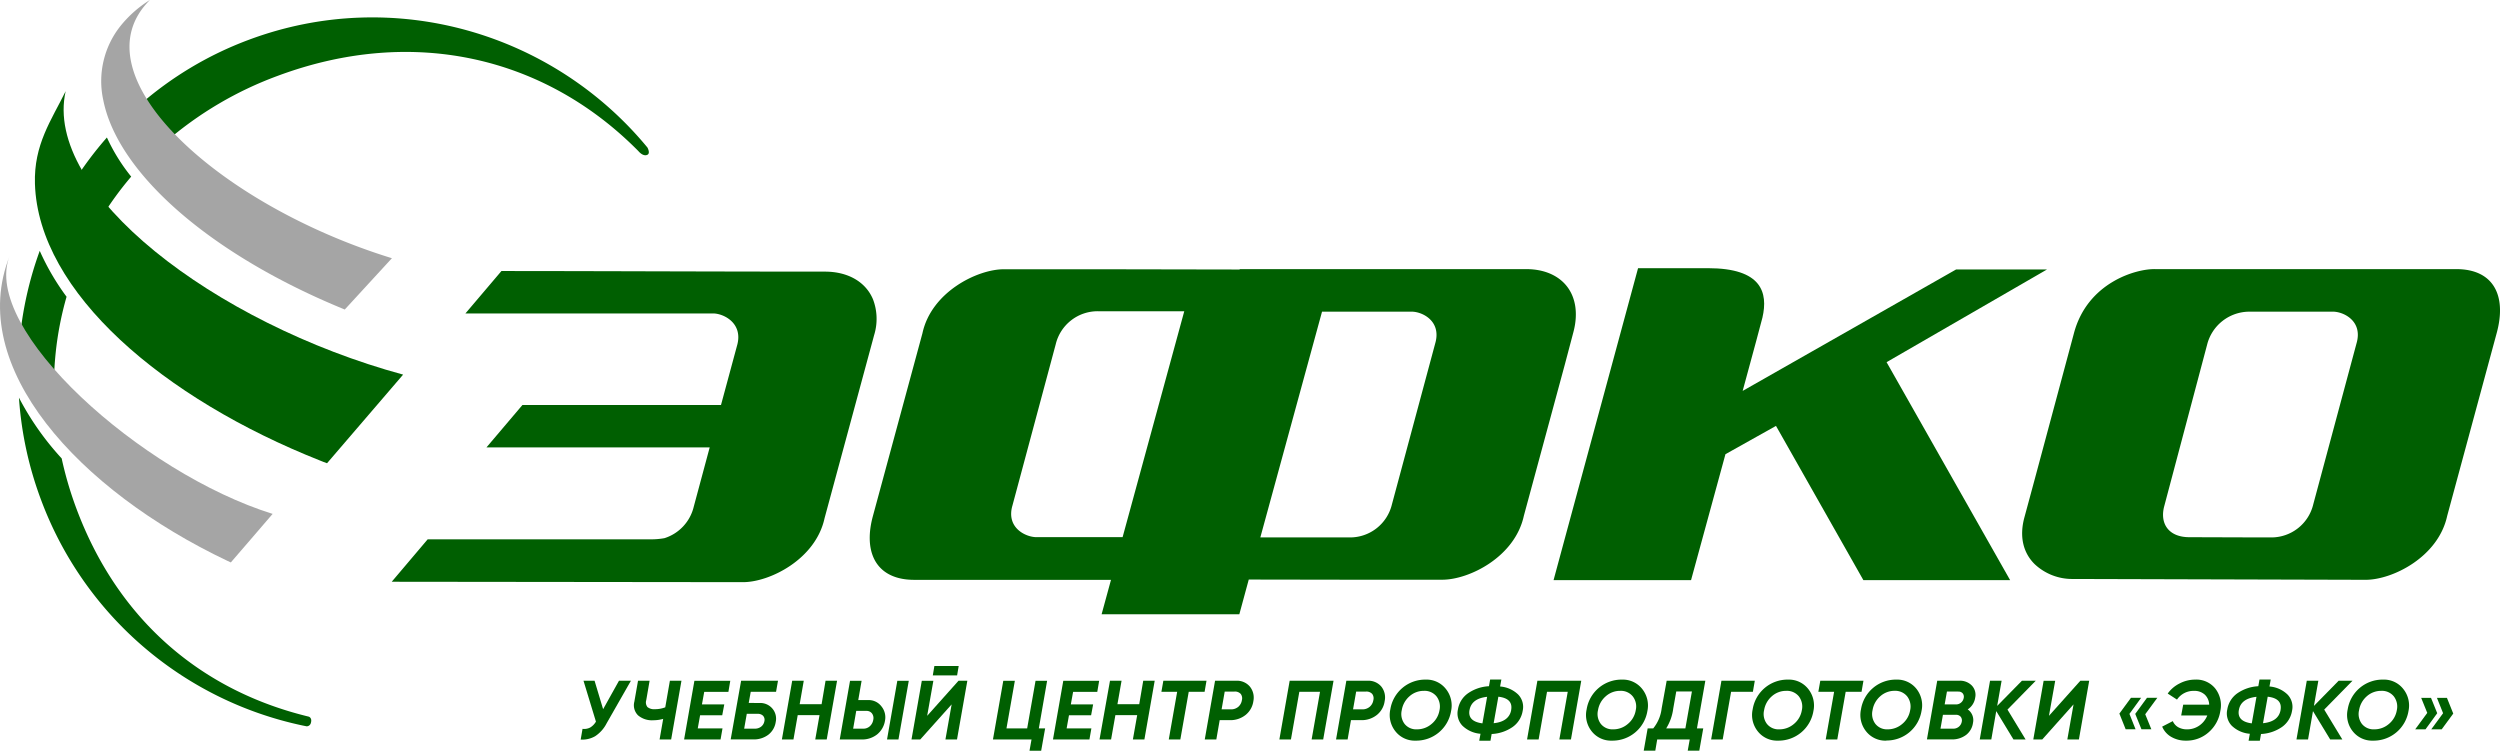 <svg id="Слой_1" data-name="Слой 1" xmlns="http://www.w3.org/2000/svg" viewBox="0 0 745.5 223.86"><defs><style>.cls-1{fill:#005f01;}.cls-2{fill:#a5a5a5;}</style></defs><g id="Слой_2" data-name="Слой 2"><g id="Layer_1" data-name="Layer 1"><path class="cls-1" d="M732.45,80.25H642.68c-5.68-.14-20.22,4-24.23,19.11L606.73,143l-3,11.09c-1.75,6.24-.18,11,3,14.13a16.3,16.3,0,0,0,11.44,4.43l55.9.16,31.36.09c8,0,21.68-6.78,24.33-19.09l14.78-54.58C747.53,88.15,743.58,80.25,732.45,80.25Zm-29.72,22.08-12.92,48.08a12.85,12.85,0,0,1-12.58,9.85h-3.16l-21.22-.07c-6.22,0-8.86-4.11-7.47-9.26l12.77-48.1a13,13,0,0,1,12.63-9.89h24.58c3.27-.16,9.31,2.67,7.37,9.39Z" transform="translate(0 0)"/><path class="cls-1" d="M469.15,99.18c1.65-6.07.58-11.21-2.58-14.59-2.57-2.74-6.52-4.34-11.5-4.34h-85.4v.12l-42.29-.08h-28c-7.93,0-21.66,6.78-24.31,19.1L260.4,153.52l-.12.45c-1.28,4.73-1.23,8.9.12,12.11,1.79,4.26,5.89,6.83,12.22,6.83H331.3l-2.8,10.26h41.07l2.81-10.35,29.71.05h28c8,0,21.68-6.78,24.33-19.09l12.19-45Zm-134.39,61h-25.5c-3.26.09-9.31-2.72-7.35-9.43l12.91-48.1a12.85,12.85,0,0,1,12.52-9.84h25.81ZM428,102.33l-12.93,48.08a12.84,12.84,0,0,1-12.57,9.85H375.83l18.4-67.32h26.42C423.89,92.78,429.92,95.61,428,102.33Z" transform="translate(0 0)"/><path class="cls-1" d="M260.66,99.94a16.34,16.34,0,0,0-.32-10.65C258.22,84.16,253,81,246,81c-34.1,0-62.88-.16-96.47-.18L138.79,93.47h73.64c3.25-.11,9.32,2.88,7.35,9.61L215,120.77H155.79l-10.73,12.65h66.57l-4.77,17.74a13,13,0,0,1-8.72,9.32,22.29,22.29,0,0,1-3.91.35h-66.7l-10.72,12.65,104.76.12c7.92,0,21.66-6.78,24.32-19.09l14.45-53.37Z" transform="translate(0 0)"/><path class="cls-1" d="M606.73,82.49l3.68-2.13H583.3l-63.64,36.21c3.15-11.56,5.61-20.65,5.9-21.87,1.72-7.48-.22-14.73-16.24-14.73H488.47l-21.9,80.83L463.27,173h41s5-18.21,10.26-37.56L529.6,127l26.06,46h43.76l-36.84-65Z" transform="translate(0 0)"/><path class="cls-1" d="M5.47,107.68A80.92,80.92,0,0,0,16.36,122.6a97,97,0,0,1,3.49-34.11,72.71,72.71,0,0,1-8-13.69A106.76,106.76,0,0,0,5.47,107.68Z" transform="translate(0 0)"/><path class="cls-1" d="M12.22,149a106.87,106.87,0,0,0,78.09,67.36l1.16.23a1.31,1.31,0,0,0,1.23-1c.47-1.57-.64-1.89-.64-1.89-32.24-7.8-56.94-29-69.26-62a108.78,108.78,0,0,1-4.41-15A84.11,84.11,0,0,1,5.65,118.58,107.17,107.17,0,0,0,12.22,149Z" transform="translate(0 0)"/><path class="cls-1" d="M22.12,54a71.19,71.19,0,0,0,8.05,11,97.6,97.6,0,0,1,8.95-12.33A55.08,55.08,0,0,1,31.88,41,106.54,106.54,0,0,0,22.12,54Z" transform="translate(0 0)"/><path class="cls-1" d="M193.07,44C165,9.94,117.6-4.34,74.19,11.87A105.1,105.1,0,0,0,41.39,31.5a52.4,52.4,0,0,0,8,10.83,107.92,107.92,0,0,1,33.39-19.7c40.24-15,79.66-5.83,107.58,22.42,0,0,1.39,1.76,2.71,1.1C194,45.69,193.07,44,193.07,44Z" transform="translate(0 0)"/><path class="cls-1" d="M10.42,54.81c1,32.42,38.38,64.07,85.1,82.56,1.51.59.46.21,2,.77l22.69-26.43C63.88,96.39,12.81,57.24,19.58,27.19,15.29,35.9,10.06,43.11,10.42,54.81Z" transform="translate(0 0)"/><path class="cls-2" d="M44.7,0a34.72,34.72,0,0,0-8.77,7.75,26.4,26.4,0,0,0-5.12,22.16c4.31,21.71,31.84,46,72,62.39L116.87,77C64.74,60.93,22.41,22.18,44.7,0Z" transform="translate(0 0)"/><path class="cls-2" d="M68.83,167.72c3-3.52,8.78-10.12,12.47-14.48C42.16,141.06-5.78,98.1,2.87,76.35c-13.12,33,20.56,69.83,64.93,90.89Z" transform="translate(0 0)"/></g></g><path class="cls-1" d="M184.58,203h3.56l-7.23,12.67a10.07,10.07,0,0,1-3.44,3.87,7.66,7.66,0,0,1-4.31,1l.55-3.2a3.85,3.85,0,0,0,2.31-.41,5,5,0,0,0,1.69-1.74L174,203h3.3l2.55,8.48Z" transform="translate(0 0)"/><path class="cls-1" d="M199.76,203h3.45l-3.07,17.5h-3.45l1.07-6.13a10.85,10.85,0,0,1-2.93.41,6.38,6.38,0,0,1-4.58-1.48,4.23,4.23,0,0,1-1.09-4.05l1.1-6.25h3.45l-1,5.8a2.23,2.23,0,0,0,.37,2.05,3.11,3.11,0,0,0,2.23.63,8.37,8.37,0,0,0,3.07-.56Z" transform="translate(0 0)"/><path class="cls-1" d="M217.21,206.31H210l-.68,3.75h6.66l-.61,3.23h-6.6l-.7,3.92h7.38l-.58,3.3H204l3.07-17.5h10.7Z" transform="translate(0 0)"/><path class="cls-1" d="M226.51,209.63a4.73,4.73,0,0,1,3.81,1.66,4.63,4.63,0,0,1,1,4,5.89,5.89,0,0,1-2.21,3.81,7.12,7.12,0,0,1-4.52,1.39h-6.7L221,203h11l-.58,3.3h-7.55l-.6,3.32Zm1.43,5.43a1.78,1.78,0,0,0-.41-1.63,2.19,2.19,0,0,0-1.62-.57h-3.22l-.78,4.43h3.22a3,3,0,0,0,1.82-.59A2.61,2.61,0,0,0,227.94,215.06Z" transform="translate(0 0)"/><path class="cls-1" d="M246.18,203h3.43l-3.08,17.5h-3.42l1.27-7.25h-6.5l-1.27,7.25h-3.45l3.07-17.5h3.45l-1.22,7H245Z" transform="translate(0 0)"/><path class="cls-1" d="M250.41,220.51l3.07-17.5h3.45l-1,5.75h3a4.76,4.76,0,0,1,3.88,1.84,5.14,5.14,0,0,1,1.1,4.28,6.63,6.63,0,0,1-2.35,4.12,7.16,7.16,0,0,1-4.65,1.51Zm4-3.22h3a2.82,2.82,0,0,0,2-.75,3.25,3.25,0,0,0,1-1.91,2.31,2.31,0,0,0-.39-1.89,2,2,0,0,0-1.69-.75h-3Zm10.1,3.22,3.07-17.5H271l-3.08,17.5Z" transform="translate(0 0)"/><path class="cls-1" d="M271.81,220.51l3.07-17.5h3.45l-1.85,10.45L285.83,203h2.63l-3.08,17.5h-3.45l1.85-10.45-9.35,10.45Zm6.35-19.1.47-2.8h7.25l-.47,2.8Z" transform="translate(0 0)"/><path class="cls-1" d="M309.78,217.21h1.88l-1.18,6.65H307l.6-3.35h-11.5l3.08-17.5h3.45l-2.5,14.2h6.17l2.5-14.2h3.45Z" transform="translate(0 0)"/><path class="cls-1" d="M327.21,206.31H320l-.68,3.75h6.65l-.6,3.23h-6.6l-.7,3.92h7.38l-.58,3.3H314l3.07-17.5h10.7Z" transform="translate(0 0)"/><path class="cls-1" d="M340.91,203h3.42l-3.07,17.5h-3.43l1.28-7.25h-6.5l-1.28,7.25h-3.45L331,203h3.45l-1.23,7h6.5Z" transform="translate(0 0)"/><path class="cls-1" d="M359.78,203l-.57,3.3h-4.73l-2.5,14.2h-3.45l2.5-14.2h-4.7l.58-3.3Z" transform="translate(0 0)"/><path class="cls-1" d="M368.61,203a5,5,0,0,1,4.1,1.74,5.22,5.22,0,0,1,1.05,4.31,6.4,6.4,0,0,1-2.28,4.11,7.28,7.28,0,0,1-4.85,1.59h-2.92l-1,5.75h-3.45l3.07-17.5Zm1.72,5.8a2.17,2.17,0,0,0-.35-1.88,2.33,2.33,0,0,0-1.9-.69h-2.87l-.93,5.3H367a3.32,3.32,0,0,0,2.25-.75A3.27,3.27,0,0,0,370.33,208.81Z" transform="translate(0 0)"/><path class="cls-1" d="M397.66,203l-3.08,17.5h-3.45l2.5-14.2h-6.17l-2.5,14.2h-3.45l3.07-17.5Z" transform="translate(0 0)"/><path class="cls-1" d="M407.81,203a5,5,0,0,1,4.1,1.74,5.18,5.18,0,0,1,1,4.31,6.4,6.4,0,0,1-2.28,4.11,7.28,7.28,0,0,1-4.85,1.59h-2.92l-1,5.75h-3.45l3.07-17.5Zm1.72,5.8a2.17,2.17,0,0,0-.35-1.88,2.33,2.33,0,0,0-1.9-.69h-2.87l-.93,5.3h2.7a3.32,3.32,0,0,0,2.25-.75A3.27,3.27,0,0,0,409.53,208.81Z" transform="translate(0 0)"/><path class="cls-1" d="M422.13,220.86a7.32,7.32,0,0,1-6-2.76,7.79,7.79,0,0,1-1.53-6.59,10.52,10.52,0,0,1,10.55-8.85,7.32,7.32,0,0,1,6,2.77,7.89,7.89,0,0,1,1.56,6.61,10.53,10.53,0,0,1-10.55,8.82Zm.4-3.37a6.62,6.62,0,0,0,4.37-1.61,6.73,6.73,0,0,0,2.36-4.09,5,5,0,0,0-.9-4.14,4.57,4.57,0,0,0-3.75-1.64,6.38,6.38,0,0,0-4.29,1.61,6.94,6.94,0,0,0-2.31,4.14,4.89,4.89,0,0,0,.84,4.11A4.41,4.41,0,0,0,422.53,217.49Z" transform="translate(0 0)"/><path class="cls-1" d="M447.33,204.71a8.71,8.71,0,0,1,5.39,2.4,5.32,5.32,0,0,1,1.34,4.88,7.29,7.29,0,0,1-3,4.8,11.89,11.89,0,0,1-6.25,2.09l-.35,2h-3.35l.38-2.07a8.71,8.71,0,0,1-5.39-2.4,5.3,5.3,0,0,1-1.34-4.87,7.27,7.27,0,0,1,3-4.8,12,12,0,0,1,6.25-2.11l.35-2h3.35Zm-9.12,7c-.42,2.28.87,3.6,3.85,4l1.4-7.92C440.36,208.13,438.61,209.46,438.21,211.76Zm12.42,0q.6-3.45-3.82-3.95l-1.4,7.9C448.47,215.36,450.22,214,450.63,211.76Z" transform="translate(0 0)"/><path class="cls-1" d="M471.53,203l-3.07,17.5H465l2.5-14.2h-6.18l-2.5,14.2h-3.45l3.08-17.5Z" transform="translate(0 0)"/><path class="cls-1" d="M480.66,220.86a7.34,7.34,0,0,1-6-2.76,7.78,7.78,0,0,1-1.52-6.59,10.52,10.52,0,0,1,10.55-8.85,7.34,7.34,0,0,1,6,2.77,7.89,7.89,0,0,1,1.56,6.61,10.53,10.53,0,0,1-10.55,8.82Zm.4-3.37a6.59,6.59,0,0,0,4.36-1.61,6.69,6.69,0,0,0,2.36-4.09,4.91,4.91,0,0,0-.9-4.14,4.55,4.55,0,0,0-3.75-1.64,6.37,6.37,0,0,0-4.28,1.61,6.9,6.9,0,0,0-2.32,4.14,4.89,4.89,0,0,0,.84,4.11A4.44,4.44,0,0,0,481.06,217.49Z" transform="translate(0 0)"/><path class="cls-1" d="M508.53,203l-2.5,14.2h1.88l-1.18,6.65h-3.45l.6-3.35h-9.7l-.57,3.35h-3.45l1.17-6.65H493a11.53,11.53,0,0,0,2.5-5.92L497,203Zm-11.67,14.2h5.72l1.95-11h-4.67l-.9,5.1A14.72,14.72,0,0,1,496.86,217.21Z" transform="translate(0 0)"/><path class="cls-1" d="M523.28,203l-.57,3.3h-6.5l-2.5,14.2h-3.45l3.07-17.5Z" transform="translate(0 0)"/><path class="cls-1" d="M530.18,220.86a7.32,7.32,0,0,1-6-2.76,7.79,7.79,0,0,1-1.53-6.59,10.52,10.52,0,0,1,10.55-8.85,7.32,7.32,0,0,1,6,2.77,7.89,7.89,0,0,1,1.56,6.61,10.53,10.53,0,0,1-10.55,8.82Zm.4-3.37a6.62,6.62,0,0,0,4.37-1.61,6.73,6.73,0,0,0,2.36-4.09,5,5,0,0,0-.9-4.14,4.57,4.57,0,0,0-3.75-1.64,6.38,6.38,0,0,0-4.29,1.61,6.94,6.94,0,0,0-2.31,4.14,4.89,4.89,0,0,0,.84,4.11A4.41,4.41,0,0,0,530.58,217.49Z" transform="translate(0 0)"/><path class="cls-1" d="M555.68,203l-.57,3.3h-4.73l-2.5,14.2h-3.45l2.5-14.2h-4.7l.58-3.3Z" transform="translate(0 0)"/><path class="cls-1" d="M562.48,220.86a7.32,7.32,0,0,1-6-2.76,7.79,7.79,0,0,1-1.53-6.59,10.52,10.52,0,0,1,10.55-8.85,7.32,7.32,0,0,1,6,2.77A7.89,7.89,0,0,1,573,212a10.53,10.53,0,0,1-10.55,8.82Zm.4-3.37a6.62,6.62,0,0,0,4.37-1.61,6.73,6.73,0,0,0,2.36-4.09,5,5,0,0,0-.9-4.14A4.57,4.57,0,0,0,565,206a6.38,6.38,0,0,0-4.29,1.61,6.94,6.94,0,0,0-2.31,4.14,4.89,4.89,0,0,0,.84,4.11A4.41,4.41,0,0,0,562.88,217.49Z" transform="translate(0 0)"/><path class="cls-1" d="M589,208.06a5,5,0,0,1-2.23,3.48,3.89,3.89,0,0,1,1.58,4,5.48,5.48,0,0,1-2,3.57,6.93,6.93,0,0,1-4.52,1.38h-7.22l3.07-17.5h6.63a4.89,4.89,0,0,1,3.67,1.42A4,4,0,0,1,589,208.06Zm-4,7.15a1.76,1.76,0,0,0-.32-1.47,1.73,1.73,0,0,0-1.43-.58h-3.87l-.73,4.13h3.83a2.52,2.52,0,0,0,2.52-2.08Zm-1.07-9h-3.35l-.68,3.85h3.38a2.26,2.26,0,0,0,1.51-.55,2.31,2.31,0,0,0,.79-1.38,1.63,1.63,0,0,0-.29-1.36A1.6,1.6,0,0,0,583.91,206.24Z" transform="translate(0 0)"/><path class="cls-1" d="M607.06,203l-8.43,8.6,5.4,8.9h-3.62l-5.13-8.45-1.47,8.45h-3.45l3.07-17.5h3.45l-1.32,7.5,7.37-7.5Z" transform="translate(0 0)"/><path class="cls-1" d="M606.33,220.51l3.08-17.5h3.45L611,213.46,620.36,203H623l-3.07,17.5h-3.45l1.85-10.45L609,220.51Z" transform="translate(0 0)"/><path class="cls-1" d="M638.48,208.09,635,212.88l1.82,4.58h-2.95L632,212.79l3.45-4.7Zm4.83,0-3.6,4.9,1.82,4.47h-2.95l-1.85-4.58,3.5-4.79Z" transform="translate(0 0)"/><path class="cls-1" d="M654.56,202.66a7.23,7.23,0,0,1,6.08,2.72,8.14,8.14,0,0,1,1.47,6.61,10.49,10.49,0,0,1-3.47,6.36,9.9,9.9,0,0,1-6.78,2.51,8.51,8.51,0,0,1-4.36-1.1,6.36,6.36,0,0,1-2.74-3.08l3.17-1.64a3.81,3.81,0,0,0,1.6,1.81,5.23,5.23,0,0,0,2.63.64,6.26,6.26,0,0,0,3.68-1.13,6.51,6.51,0,0,0,2.37-3h-7.78l.6-3.23h7.75a4.3,4.3,0,0,0-1.32-3,4.57,4.57,0,0,0-3.23-1.11,5.93,5.93,0,0,0-5.05,2.6l-2.77-1.8a9.53,9.53,0,0,1,3.52-3A10,10,0,0,1,654.56,202.66Z" transform="translate(0 0)"/><path class="cls-1" d="M676.76,204.71a8.68,8.68,0,0,1,5.38,2.4,5.3,5.3,0,0,1,1.34,4.88,7.32,7.32,0,0,1-3,4.8,12,12,0,0,1-6.25,2.09l-.35,2h-3.35l.37-2.07a8.74,8.74,0,0,1-5.39-2.4,5.3,5.3,0,0,1-1.33-4.87,7.3,7.3,0,0,1,3-4.8,12.05,12.05,0,0,1,6.25-2.11l.35-2h3.35Zm-9.13,7q-.61,3.42,3.85,4l1.4-7.92C669.78,208.13,668,209.46,667.63,211.76Zm12.43,0q.6-3.45-3.83-3.95l-1.4,7.9Q679.44,215.19,680.06,211.76Z" transform="translate(0 0)"/><path class="cls-1" d="M701.51,203l-8.43,8.6,5.4,8.9h-3.62l-5.13-8.45-1.47,8.45h-3.45l3.07-17.5h3.45l-1.32,7.5,7.37-7.5Z" transform="translate(0 0)"/><path class="cls-1" d="M707.61,220.86a7.34,7.34,0,0,1-6-2.76,7.78,7.78,0,0,1-1.52-6.59,10.5,10.5,0,0,1,10.55-8.85,7.3,7.3,0,0,1,6,2.77,7.86,7.86,0,0,1,1.57,6.61,10.53,10.53,0,0,1-10.55,8.82Zm.4-3.37a6.61,6.61,0,0,0,4.36-1.61,6.73,6.73,0,0,0,2.36-4.09,5,5,0,0,0-.9-4.14,4.55,4.55,0,0,0-3.75-1.64,6.4,6.4,0,0,0-4.29,1.61,6.94,6.94,0,0,0-2.31,4.14,4.89,4.89,0,0,0,.84,4.11A4.44,4.44,0,0,0,708,217.49Z" transform="translate(0 0)"/><path class="cls-1" d="M724.93,208.11l1.85,4.57-3.5,4.81h-3.07l3.6-4.9L722,208.11Zm4.75,0,1.88,4.68-3.45,4.7H725l3.53-4.81-1.83-4.57Z" transform="translate(0 0)"/></svg>